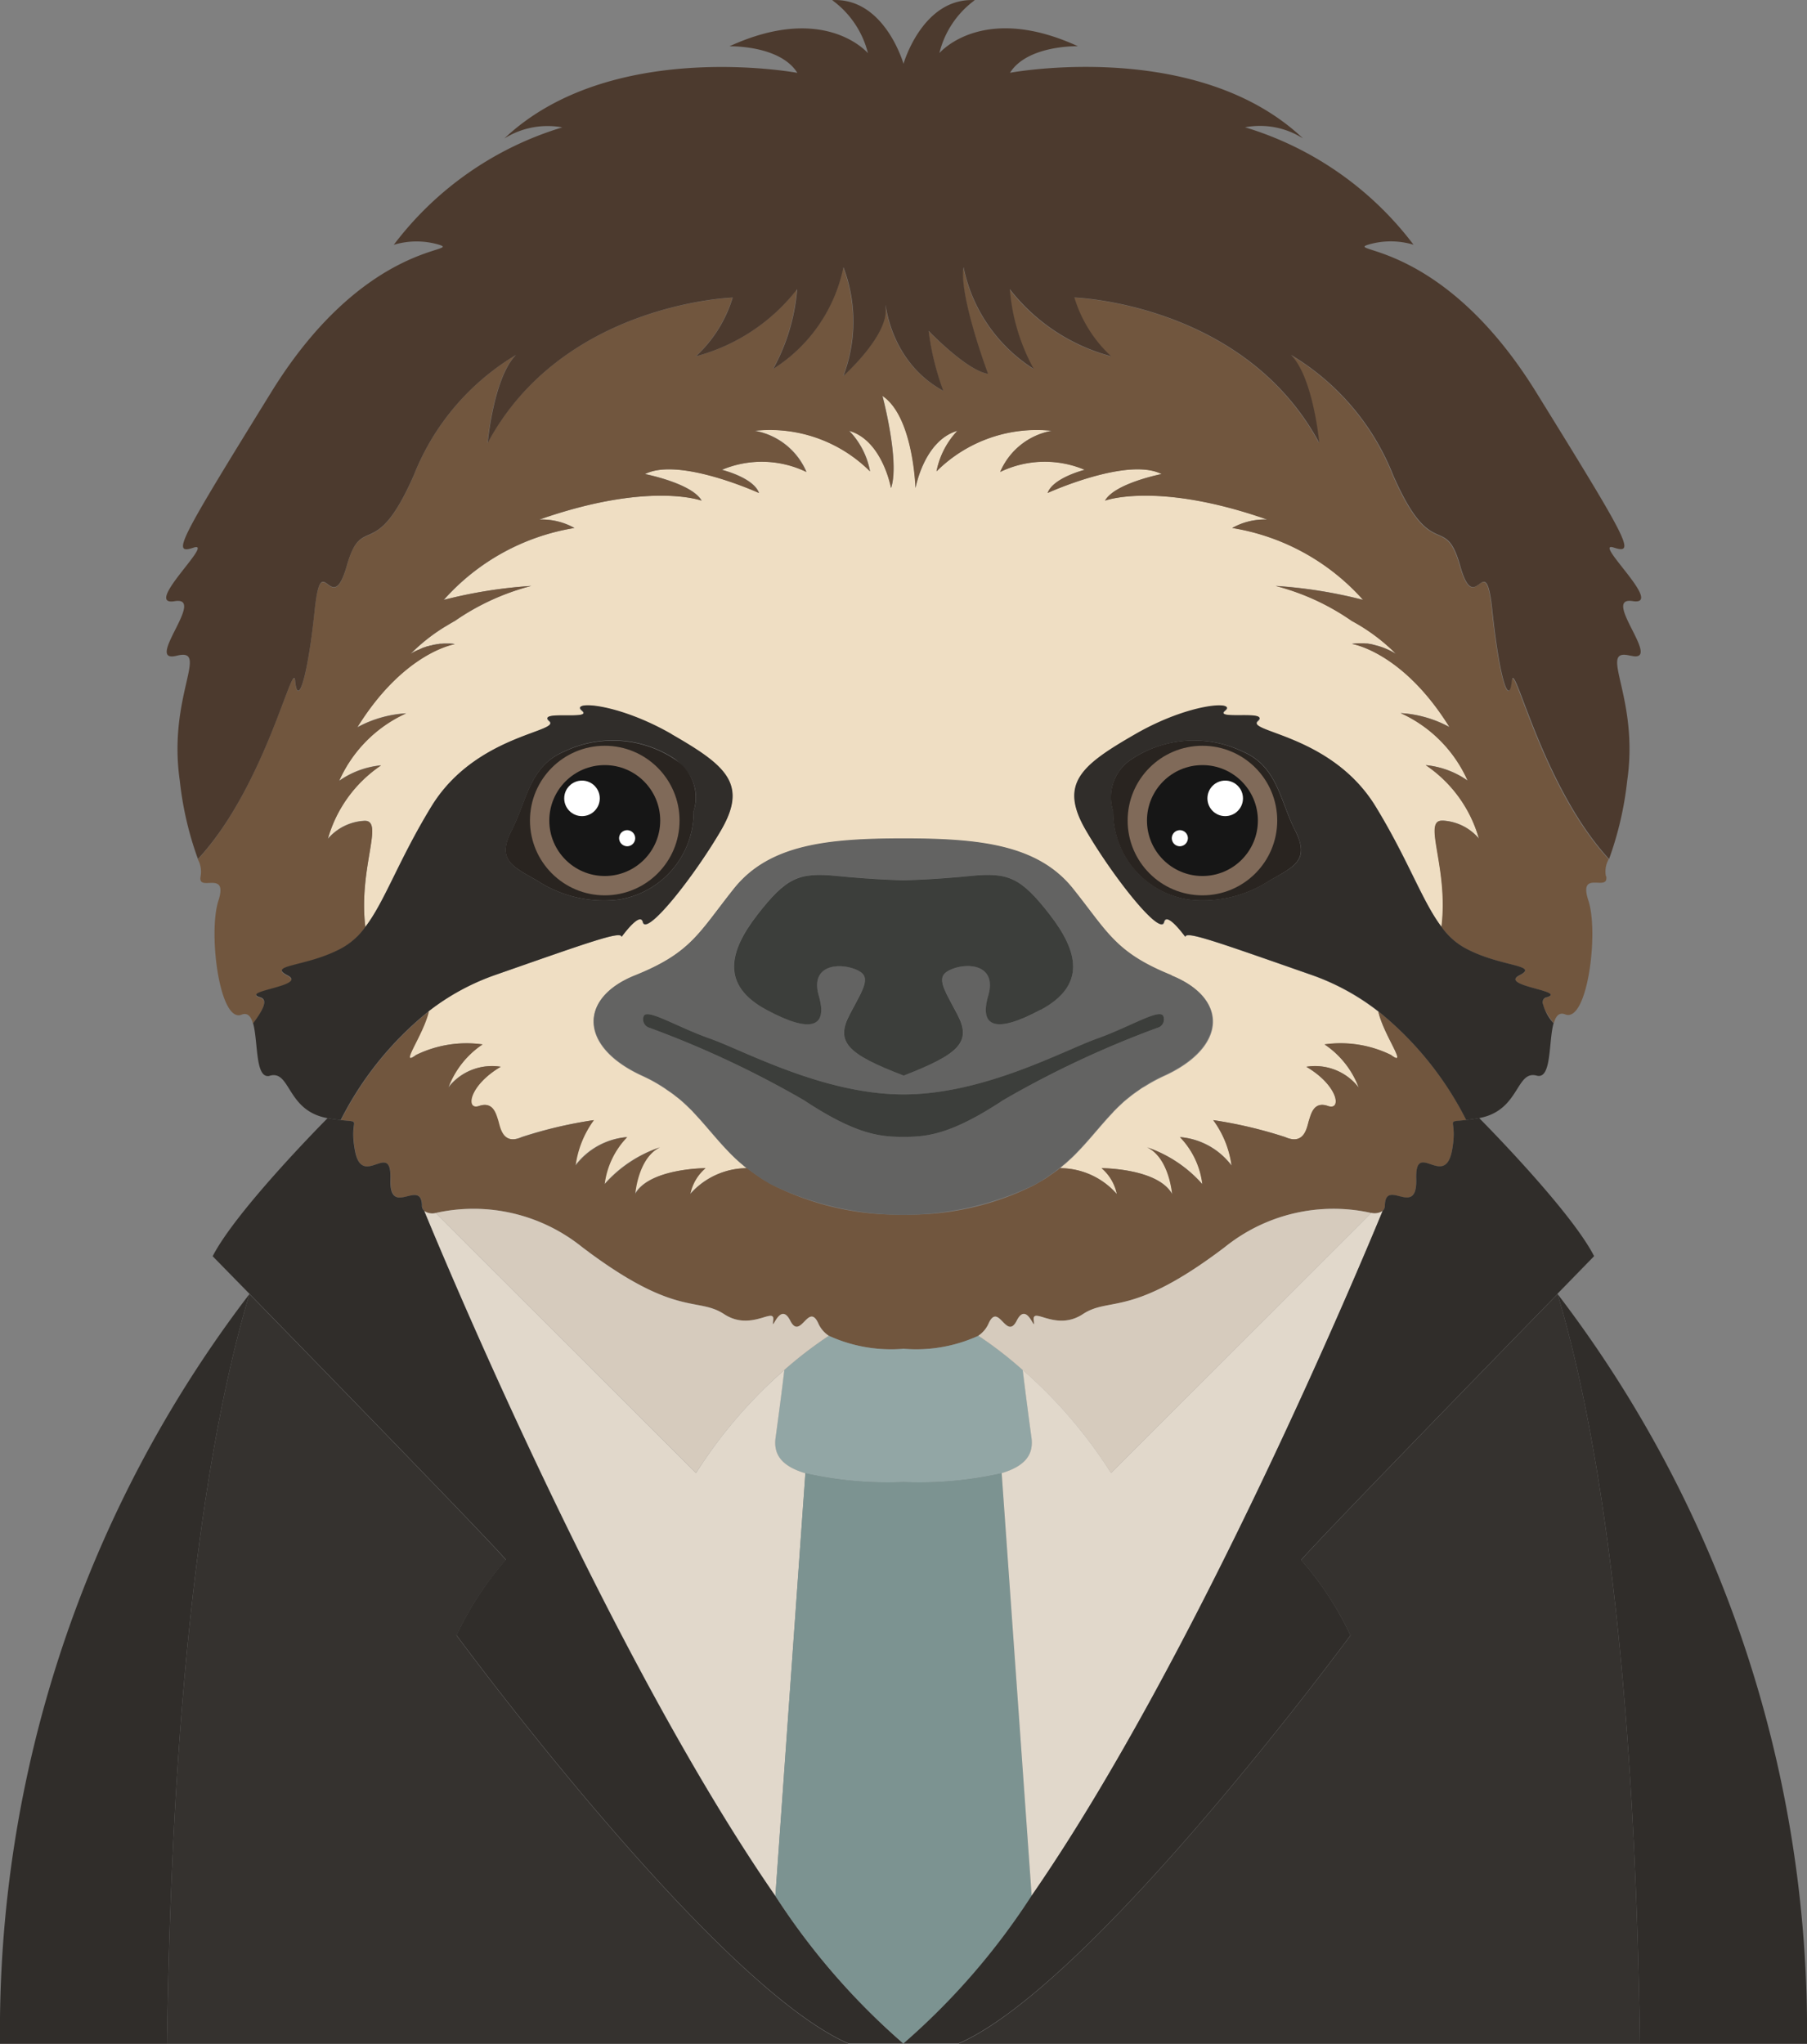 <svg xmlns="http://www.w3.org/2000/svg" width="66.276" height="74.964" viewBox="0 0 66.276 74.964">
  <rect x="0" y="0" width="66.276" height="74.964" fill="#808080" stroke="none"/>
  <g id="sloth2" transform="translate(0 0.005)">
    <path id="パス_2275" data-name="パス 2275" d="M58.029,36.273a1.864,1.864,0,0,1,1.333.659,4.835,4.835,0,0,0-1.95-2.694,3.2,3.2,0,0,1,1.536.568,4.9,4.9,0,0,0-2.455-2.476,4.287,4.287,0,0,1,1.789.512c-1.719-2.771-3.578-3.051-3.578-3.051a1.8,1.8,0,0,1,.274-.021H55.1a.531.531,0,0,1,.105.007h.035a.414.414,0,0,1,.1.014h.014a.559.559,0,0,1,.105.021c.084.021.161.042.239.063.028.007.056.021.084.028a2.861,2.861,0,0,1,.54.253,6.939,6.939,0,0,0-1.62-1.207,8.707,8.707,0,0,0-2.792-1.284,17.305,17.305,0,0,1,3.206.512,8.176,8.176,0,0,0-4.8-2.638,2.433,2.433,0,0,1,1.284-.309c-4.027-1.41-5.949-.694-5.949-.694.358-.638,2.076-.975,2.076-.975-1.256-.638-4.181.694-4.181.694.2-.561,1.361-.849,1.361-.849a3.766,3.766,0,0,0-3.1.077,2.54,2.54,0,0,1,1.894-1.508,5.206,5.206,0,0,0-4.23,1.487,3,3,0,0,1,.765-1.487c-1.228.358-1.536,2.1-1.536,2.1s-.077-2.631-1.214-3.381c0,0,.645,2.413.316,3.381,0,0-.309-1.747-1.536-2.1a2.9,2.9,0,0,1,.765,1.487,5.193,5.193,0,0,0-4.23-1.487A2.54,2.54,0,0,1,34.7,23.485a3.766,3.766,0,0,0-3.1-.077s1.157.281,1.361.849c0,0-2.925-1.333-4.181-.694,0,0,1.719.337,2.076.975,0,0-1.922-.716-5.949.694a2.433,2.433,0,0,1,1.284.309A8.167,8.167,0,0,0,21.4,28.178a17.305,17.305,0,0,1,3.206-.512,8.786,8.786,0,0,0-2.8,1.284s-.091.049-.231.133c-.042.028-.091.056-.14.084a6.663,6.663,0,0,0-1.249.989,1.783,1.783,0,0,1,.217-.119A.823.823,0,0,1,20.479,30h.007c.035-.021.077-.035.119-.056s.077-.028.119-.042.049-.021.077-.028h.021c.028-.007.056-.021.091-.028h.021s.063-.021.1-.028h.014l.105-.021h.014c.035,0,.063-.014.1-.014H21.3c.035,0,.07-.007.1-.007h.126a1.2,1.2,0,0,1,.274.021s-1.859.281-3.578,3.051a4.287,4.287,0,0,1,1.789-.512,4.9,4.9,0,0,0-2.455,2.476,3.2,3.2,0,0,1,1.536-.568,4.835,4.835,0,0,0-1.95,2.694,1.893,1.893,0,0,1,1.333-.659c.758-.042-.224,1.719.042,3.9.708-.94,1.221-2.455,2.42-4.419,1.613-2.645,4.77-2.722,4.314-3.129s1.634-.021,1.2-.386,1.291-.281,3.29.87,2.806,1.81,1.81,3.528-2.729,3.9-2.862,3.36c-.077-.323-.519.189-.779.54-.014-.231-1.157.182-4.672,1.41a8.63,8.63,0,0,0-2.406,1.319h0c-.2.877-1.122,2.083-.463,1.6a4.207,4.207,0,0,1,2.434-.386,3.3,3.3,0,0,0-1.256,1.585,2.02,2.02,0,0,1,1.922-.765c-1.178.694-1.3,1.613-.793,1.438s.617.281.694.519.154.94.877.617a15.785,15.785,0,0,1,2.638-.617,3.541,3.541,0,0,0-.673,1.663A2.638,2.638,0,0,1,28.1,47.882a3.018,3.018,0,0,0-.821,1.733,4.63,4.63,0,0,1,2.034-1.354c-.814.386-.919,1.719-.919,1.719.512-.947,2.588-.954,2.588-.954a1.726,1.726,0,0,0-.568.954,2.809,2.809,0,0,1,2.083-.954c-.042-.035-.091-.07-.126-.105s-.091-.077-.14-.119-.091-.084-.14-.126c-.091-.091-.182-.175-.267-.267-.035-.035-.063-.07-.1-.105-.407-.435-.758-.884-1.164-1.312-.028-.028-.049-.056-.077-.084L30.37,46.8c-.07-.07-.147-.14-.224-.21s-.161-.14-.246-.2a2.741,2.741,0,0,0-.288-.21c-.042-.028-.077-.056-.119-.084l-.119-.077c-.161-.1-.33-.2-.512-.288-.056-.028-.119-.056-.175-.084-2.336-1.059-2.364-2.848-.288-3.683s2.343-1.571,3.634-3.185,3.444-1.838,6.215-1.838,4.924.217,6.215,1.838,1.557,2.35,3.634,3.185,2.041,2.624-.288,3.683c-.063.028-.119.056-.175.084a5.791,5.791,0,0,0-.512.288L47,46.087c-.042.028-.077.056-.119.084-.1.07-.2.14-.288.21l-.246.2c-.077.07-.147.14-.224.21l-.112.112a.841.841,0,0,0-.077.084c-.407.428-.758.877-1.164,1.312-.035.035-.063.07-.1.105-.084.091-.175.182-.267.267-.049.042-.091.084-.14.126a1.144,1.144,0,0,1-.14.119L44,49.026a2.778,2.778,0,0,1,2.09.954,1.717,1.717,0,0,0-.561-.954s2.069,0,2.588.954c0,0-.1-1.333-.919-1.719a4.752,4.752,0,0,1,2.027,1.354,3.068,3.068,0,0,0-.821-1.733,2.627,2.627,0,0,1,1.887,1.045,3.514,3.514,0,0,0-.673-1.663,16.379,16.379,0,0,1,2.638.617c.73.323.8-.379.877-.617s.182-.7.694-.519.386-.744-.793-1.438a2.016,2.016,0,0,1,1.922.765A3.3,3.3,0,0,0,53.7,44.487a4.207,4.207,0,0,1,2.434.386c.659.491-.267-.716-.463-1.592a8.645,8.645,0,0,0-2.406-1.326c-3.514-1.228-4.651-1.641-4.665-1.41-.26-.351-.7-.863-.779-.54-.126.54-1.859-1.641-2.862-3.36s-.189-2.385,1.81-3.528,3.725-1.228,3.29-.87,1.655-.028,1.2.386,2.7.491,4.314,3.129c1.207,1.971,1.712,3.479,2.42,4.419.274-2.182-.716-3.942.042-3.9Z" transform="translate(-5.117 -6.181)" fill="#efdec3"/>
    <path id="パス_2276" data-name="パス 2276" d="M58.576,57.984c-.274,1.424-1.347-.421-1.312,1.038s-1.115-.035-1.15.961a.247.247,0,0,1-.084.21h0a.5.5,0,0,1-.414.077,6.35,6.35,0,0,0-5.366,1.249c-3.444,2.617-4.216,1.81-5.212,2.462s-1.873-.3-1.8.231-.239-.751-.624.007-.673-.737-1.045.133a1.049,1.049,0,0,1-.365.421,5.477,5.477,0,0,1-2.743.477,5.477,5.477,0,0,1-2.743-.477,1.049,1.049,0,0,1-.365-.421c-.372-.87-.666.631-1.045-.133s-.694.533-.624-.007-.8.428-1.8-.231-1.768.154-5.212-2.462A6.352,6.352,0,0,0,21.3,60.271a.546.546,0,0,1-.414-.07h0a.273.273,0,0,1-.084-.217c-.042-1-1.193.5-1.157-.961s-1.038.386-1.3-1.038c-.231-1.235.316-1.024-.519-1.122a12.148,12.148,0,0,1,3.227-3.991c-.2.884-1.122,2.09-.463,1.6a4.207,4.207,0,0,1,2.434-.386,3.3,3.3,0,0,0-1.256,1.585,2.02,2.02,0,0,1,1.922-.765c-1.178.694-1.3,1.613-.793,1.438s.617.281.694.519.154.94.877.624a16.017,16.017,0,0,1,2.638-.624,3.638,3.638,0,0,0-.673,1.67,2.647,2.647,0,0,1,1.894-1.045,3.013,3.013,0,0,0-.828,1.726,4.846,4.846,0,0,1,2.034-1.354c-.814.386-.912,1.719-.912,1.719.512-.954,2.581-.954,2.581-.954a1.7,1.7,0,0,0-.561.954,2.756,2.756,0,0,1,2.083-.954c.028.021.049.042.077.063.1.07.2.147.309.217.056.042.112.077.175.119s.14.084.217.126c.056.035.119.07.182.105a10.2,10.2,0,0,0,4.777,1.073,10.2,10.2,0,0,0,4.777-1.073c.063-.035.126-.07.182-.105.077-.042.147-.084.217-.126s.119-.077.175-.119c.105-.07.21-.147.309-.217.021-.021.049-.042.07-.063a2.769,2.769,0,0,1,2.09.954,1.7,1.7,0,0,0-.561-.954s2.069,0,2.588.954c0,0-.105-1.333-.919-1.719a4.752,4.752,0,0,1,2.027,1.354,2.987,2.987,0,0,0-.821-1.726,2.647,2.647,0,0,1,1.894,1.045,3.638,3.638,0,0,0-.673-1.67,16.017,16.017,0,0,1,2.638.624c.723.316.8-.386.877-.624s.182-.7.694-.519.386-.744-.793-1.438a2.02,2.02,0,0,1,1.922.765A3.3,3.3,0,0,0,53.9,54.084a4.207,4.207,0,0,1,2.434.386c.659.491-.267-.716-.463-1.6A12.148,12.148,0,0,1,59.1,56.861C58.26,56.96,58.808,56.749,58.576,57.984Z" transform="translate(-5.32 -15.784)" fill="#71563e"/>
    <path id="パス_2277" data-name="パス 2277" d="M61.994,36.3c.112.617-1.038-.274-.652.9s-.035,4.489-.849,4.174c-.224-.091-.351.063-.421.33-.372-.5-.561-.863-.26-.954.772-.231-1.768-.414-1-.807s-.744-.3-2.027-1.017a2.669,2.669,0,0,1-.835-.758c.274-2.182-.716-3.942.042-3.9a1.864,1.864,0,0,1,1.333.659,4.835,4.835,0,0,0-1.95-2.694,3.2,3.2,0,0,1,1.536.568,4.9,4.9,0,0,0-2.455-2.476,4.287,4.287,0,0,1,1.789.512c-1.719-2.771-3.578-3.051-3.578-3.051a1.8,1.8,0,0,1,.274-.021h.126a.531.531,0,0,1,.105.007H53.2a.414.414,0,0,1,.1.014h.014a.559.559,0,0,1,.105.021c.084.021.161.042.239.063.028.007.056.021.084.028a2.861,2.861,0,0,1,.54.253,6.939,6.939,0,0,0-1.62-1.207,8.707,8.707,0,0,0-2.792-1.284,17.305,17.305,0,0,1,3.206.512,8.176,8.176,0,0,0-4.8-2.638,2.433,2.433,0,0,1,1.284-.309c-4.027-1.41-5.949-.694-5.949-.694.358-.638,2.076-.975,2.076-.975-1.256-.638-4.181.694-4.181.694.2-.561,1.361-.849,1.361-.849a3.766,3.766,0,0,0-3.1.077,2.54,2.54,0,0,1,1.894-1.508,5.206,5.206,0,0,0-4.23,1.487,3,3,0,0,1,.765-1.487c-1.228.358-1.536,2.1-1.536,2.1s-.077-2.631-1.214-3.381c0,0,.645,2.413.316,3.381,0,0-.309-1.747-1.536-2.1a2.9,2.9,0,0,1,.765,1.487,5.193,5.193,0,0,0-4.23-1.487,2.54,2.54,0,0,1,1.894,1.508,3.766,3.766,0,0,0-3.1-.077s1.157.281,1.361.849c0,0-2.925-1.333-4.181-.694,0,0,1.719.337,2.076.975,0,0-1.922-.716-5.949.694a2.433,2.433,0,0,1,1.284.309,8.167,8.167,0,0,0-4.791,2.638,17.305,17.305,0,0,1,3.206-.512,8.786,8.786,0,0,0-2.8,1.284s-.091.049-.231.133c-.042.028-.091.056-.14.084a6.663,6.663,0,0,0-1.249.989,1.784,1.784,0,0,1,.217-.119A.823.823,0,0,1,18.439,28h.007c.035-.021.077-.035.119-.056s.077-.028.119-.042.049-.021.077-.028h.021c.028-.007.056-.021.091-.028H18.9s.063-.021.1-.028h.014l.105-.021h.014c.035,0,.063-.014.1-.014h.035c.035,0,.07-.007.1-.007h.126a1.2,1.2,0,0,1,.274.021s-1.859.281-3.578,3.051a4.287,4.287,0,0,1,1.789-.512,4.9,4.9,0,0,0-2.455,2.476,3.2,3.2,0,0,1,1.536-.568,4.835,4.835,0,0,0-1.95,2.694,1.893,1.893,0,0,1,1.333-.659c.758-.042-.224,1.719.042,3.9a2.669,2.669,0,0,1-.835.758c-1.284.716-2.792.624-2.027,1.017s-1.768.575-1,.807c.3.091.112.456-.26.954-.07-.267-.2-.421-.421-.33-.807.316-1.228-3-.849-4.174s-.772-.288-.652-.9a.948.948,0,0,0-.1-.624c2.455-2.666,3.479-7.366,3.564-6.545.105,1.024.463-.154.716-2.567s.617.358,1.178-1.641,1.024-.049,2.462-3.332A8.975,8.975,0,0,1,22,17.19c-.821.828-1.038,3.227-1.038,3.227,2.757-5.128,8.986-5.331,8.986-5.331A4.839,4.839,0,0,1,28.6,17.239a6.971,6.971,0,0,0,3.711-2.462,7.251,7.251,0,0,1-.877,2.925,5.78,5.78,0,0,0,2.574-3.732,5.63,5.63,0,0,1,0,3.991s1.55-1.382,1.55-2.385S35.4,17.267,37.674,18.5a9.793,9.793,0,0,1-.54-2.2s1.4,1.459,2.182,1.578c0,0-1.08-2.862-.9-3.914A5.78,5.78,0,0,0,40.985,17.7a7.251,7.251,0,0,1-.877-2.925,6.971,6.971,0,0,0,3.711,2.462,4.839,4.839,0,0,1-1.347-2.154s6.229.2,8.986,5.331c0,0-.217-2.4-1.038-3.227A8.975,8.975,0,0,1,54.166,21.6c1.438,3.283,1.894,1.333,2.462,3.332s.926-.772,1.178,1.641.617,3.592.716,2.567c.084-.814,1.1,3.879,3.564,6.545a.907.907,0,0,0-.1.624Z" transform="translate(-3.084 -4.172)" fill="#71563e"/>
    <path id="パス_2278" data-name="パス 2278" d="M52.255,48.853c-2.076-.835-2.343-1.571-3.634-3.185s-3.444-1.838-6.215-1.838-4.924.217-6.215,1.838-1.557,2.35-3.634,3.185-2.041,2.624.288,3.683c.063.028.119.056.175.084a5.791,5.791,0,0,1,.512.288l.119.077c.042.028.077.056.119.084.1.07.2.14.288.21s.168.133.246.2.154.14.224.21l.112.112a.842.842,0,0,1,.077.084c.407.428.758.877,1.164,1.312.035.035.063.07.1.105.084.091.175.182.267.267.049.042.091.084.14.126a1.145,1.145,0,0,0,.14.119l.126.105c.028.021.049.042.077.063.1.077.2.147.309.224.056.042.112.077.175.119s.14.084.217.133a1.506,1.506,0,0,0,.182.1,11.1,11.1,0,0,0,9.554,0c.063-.035.126-.063.182-.1a2.25,2.25,0,0,0,.217-.133,1.539,1.539,0,0,0,.175-.119c.105-.07.21-.147.309-.224.028-.021.049-.042.077-.063l.126-.105c.049-.035.091-.077.14-.119s.091-.084.14-.126c.091-.091.182-.175.267-.267.035-.035.063-.07.1-.105.407-.435.758-.884,1.164-1.312.028-.028.049-.056.077-.084l.112-.112c.07-.07.147-.14.224-.21s.161-.14.246-.2a2.741,2.741,0,0,1,.288-.21c.042-.028.077-.056.119-.084l.119-.077c.161-.1.33-.2.512-.288.056-.028.119-.056.175-.084,2.336-1.059,2.364-2.848.288-3.683ZM37.047,46.629c1.052-1.361,1.515-1.564,2.9-1.424s2.462.161,2.462.161,1.08-.021,2.462-.161,1.845.063,2.9,1.424,1.333,2.588-.33,3.486-2.252.617-1.922-.512-.723-1.228-1.34-.975-.337.638.2,1.648.105,1.459-1.971,2.252c-2.076-.793-2.511-1.235-1.971-2.252s.821-1.4.2-1.648-1.67-.154-1.34.975-.253,1.41-1.922.512-1.382-2.133-.33-3.486Zm14.668,4.153a36.139,36.139,0,0,0-5.654,2.652c-1.922,1.27-2.806,1.347-3.655,1.347s-1.733-.077-3.655-1.347A36.138,36.138,0,0,0,33.1,50.782a.325.325,0,0,1-.224-.421c.112-.316,1.214.386,2.434.814s4.153,2.048,7.1,2.048,5.878-1.613,7.1-2.048,2.322-1.136,2.434-.814A.325.325,0,0,1,51.715,50.782Z" transform="translate(-9.268 -13.085)" fill="#636362"/>
    <path id="パス_2279" data-name="パス 2279" d="M49.625,50.684c-1.67.9-2.252.617-1.922-.512s-.723-1.228-1.34-.975-.337.638.2,1.648S46.671,52.3,44.6,53.1c-2.076-.793-2.511-1.235-1.971-2.252s.821-1.4.2-1.648-1.67-.154-1.34.975-.253,1.41-1.922.512-1.382-2.132-.33-3.486,1.515-1.564,2.9-1.424,2.462.161,2.462.161,1.08-.021,2.462-.161,1.845.063,2.9,1.424,1.333,2.588-.33,3.486Z" transform="translate(-11.457 -13.654)" fill="#3c3e3b"/>
    <path id="パス_2280" data-name="パス 2280" d="M52.482,53.526a36.139,36.139,0,0,0-5.654,2.652c-1.922,1.27-2.806,1.347-3.655,1.347s-1.733-.077-3.655-1.347a36.139,36.139,0,0,0-5.654-2.652.325.325,0,0,1-.224-.421c.112-.316,1.214.386,2.434.814s4.153,2.048,7.1,2.048,5.878-1.613,7.1-2.048,2.322-1.136,2.434-.814A.321.321,0,0,1,52.482,53.526Z" transform="translate(-10.035 -15.83)" fill="#3c3e3b"/>
    <path id="パス_2281" data-name="パス 2281" d="M28.588,37.93c-2-1.15-3.725-1.228-3.29-.863s-1.656-.028-1.2.379-2.7.491-4.321,3.136c-1.2,1.964-1.7,3.472-2.42,4.412a2.618,2.618,0,0,1-.835.765c-1.284.716-2.792.624-2.027,1.017s-1.768.575-1,.807c.3.084.112.456-.26.954.182.645.077,1.936.54,1.936a.164.164,0,0,0,.077-.014c.765-.21.61,1.291,2.111,1.557.2.035.358.056.484.07a12.148,12.148,0,0,1,3.227-3.991,8.551,8.551,0,0,1,2.406-1.319c3.514-1.228,4.658-1.641,4.672-1.41.26-.351.7-.863.779-.547.126.54,1.859-1.641,2.862-3.353s.189-2.385-1.81-3.535Zm.807,2.834A3.263,3.263,0,0,1,26.659,44a4.473,4.473,0,0,1-3-.694c-.9-.519-1.5-.751-.94-1.838s.652-2.357,1.922-2.9a4.114,4.114,0,0,1,4.062.274,1.833,1.833,0,0,1,.21.189c.063.063.119.126.175.189a1.564,1.564,0,0,1,.3,1.543Z" transform="translate(-3.952 -11.009)" fill="#302d2a"/>
    <path id="パス_2282" data-name="パス 2282" d="M62.388,24.045c-1.228-.309.337,1.48-.112,4.581a12.332,12.332,0,0,1-.666,2.876c-2.455-2.666-3.479-7.366-3.564-6.545-.105,1.024-.463-.154-.716-2.567s-.617.358-1.178-1.641-1.024-.049-2.462-3.332a8.975,8.975,0,0,0-3.746-4.405c.821.828,1.038,3.227,1.038,3.227C48.225,11.11,42,10.907,42,10.907a4.839,4.839,0,0,0,1.347,2.154A6.971,6.971,0,0,1,39.632,10.6a7.251,7.251,0,0,0,.877,2.925,5.78,5.78,0,0,1-2.574-3.732c-.175,1.052.9,3.914.9,3.914-.779-.112-2.182-1.578-2.182-1.578a9.793,9.793,0,0,0,.54,2.2C34.925,13.1,35.079,10.4,35.079,11.4s-1.55,2.385-1.55,2.385a5.63,5.63,0,0,0,0-3.991,5.78,5.78,0,0,1-2.574,3.732,7.251,7.251,0,0,0,.877-2.925,6.971,6.971,0,0,1-3.711,2.462,4.839,4.839,0,0,0,1.347-2.154s-6.229.2-8.986,5.331c0,0,.217-2.4,1.038-3.227a8.975,8.975,0,0,0-3.746,4.405c-1.438,3.283-1.894,1.333-2.462,3.332s-.926-.772-1.178,1.641-.617,3.592-.716,2.567c-.084-.814-1.1,3.879-3.564,6.545a12.22,12.22,0,0,1-.666-2.876c-.449-3.1,1.115-4.889-.112-4.581s1.115-2.2-.077-2,1.5-2.231.694-1.964-.575-.154,2.848-5.7,7.015-5.128,6.166-5.408a2.9,2.9,0,0,0-1.67,0,12.143,12.143,0,0,1,6.18-4.307,2.989,2.989,0,0,0-2.125.407c3.9-3.69,10.747-2.406,10.747-2.406-.638-1.024-2.49-.975-2.49-.975,3.437-1.578,5.009.175,5.079.253A3.433,3.433,0,0,0,33.115,0c1.922-.105,2.617,2.336,2.617,2.336S36.426-.1,38.348,0a3.407,3.407,0,0,0-1.3,1.943c.07-.077,1.641-1.831,5.079-.253,0,0-1.845-.049-2.49.975,0,0,6.846-1.284,10.747,2.406a2.951,2.951,0,0,0-2.125-.407,12.143,12.143,0,0,1,6.18,4.307,2.9,2.9,0,0,0-1.67,0c-.849.281,2.743-.126,6.166,5.408s3.655,5.963,2.848,5.7,1.887,2.154.694,1.964,1.157,2.308-.077,2Z" transform="translate(-2.594 0)" fill="#4c3a2e"/>
    <path id="パス_2283" data-name="パス 2283" d="M73.349,47.765a.173.173,0,0,1,.147-.182c.772-.231-1.768-.414-1-.807s-.744-.3-2.027-1.017A2.6,2.6,0,0,1,69.638,45c-.716-.94-1.221-2.455-2.42-4.419-1.62-2.645-4.77-2.722-4.321-3.136s-1.634-.021-1.2-.379-1.291-.288-3.29.863-2.813,1.817-1.81,3.535,2.729,3.893,2.862,3.353c.077-.316.519.2.779.547.014-.231,1.157.182,4.672,1.41a8.551,8.551,0,0,1,2.406,1.319,12.148,12.148,0,0,1,3.227,3.991c.126-.014.281-.035.477-.07h0c1.494-.274,1.34-1.768,2.111-1.557.554.147.428-1.242.617-1.922a1.7,1.7,0,0,1-.407-.772ZM63.331,43.3a4.473,4.473,0,0,1-3,.694A3.263,3.263,0,0,1,57.6,40.764a1.661,1.661,0,0,1,.687-1.922,4.149,4.149,0,0,1,4.062-.274c1.27.54,1.368,1.8,1.922,2.9a1.942,1.942,0,0,1,.161.393.936.936,0,0,1,.035.133C64.6,42.651,64.068,42.883,63.331,43.3Z" transform="translate(-16.767 -11.009)" fill="#302d2a"/>
    <path id="パス_2284" data-name="パス 2284" d="M33.338,41.319A3.263,3.263,0,0,1,30.6,44.552a4.463,4.463,0,0,1-3-.694c-.9-.519-1.5-.751-.94-1.838s.652-2.357,1.922-2.89a4.117,4.117,0,0,1,4.055.274,1.658,1.658,0,0,1,.694,1.922Z" transform="translate(-7.896 -11.563)" fill="#292420"/>
    <path id="パス_2285" data-name="パス 2285" d="M63.905,43.856a4.473,4.473,0,0,1-3,.694,3.255,3.255,0,0,1-2.736-3.234,1.658,1.658,0,0,1,.694-1.922,4.117,4.117,0,0,1,4.055-.267c1.27.54,1.368,1.8,1.922,2.89S64.81,43.337,63.905,43.856Z" transform="translate(-17.341 -11.562)" fill="#292420"/>
    <circle id="楕円形_13" data-name="楕円形 13" cx="2.743" cy="2.743" r="2.743" transform="translate(19.438 27.349)" fill="#806a59"/>
    <circle id="楕円形_14" data-name="楕円形 14" cx="2.034" cy="2.034" r="2.034" transform="translate(20.147 28.058)" fill="#161616"/>
    <circle id="楕円形_15" data-name="楕円形 15" cx="0.652" cy="0.652" r="0.652" transform="translate(20.694 28.626)" fill="#fff"/>
    <path id="パス_2286" data-name="パス 2286" d="M32.37,43.7a.295.295,0,1,1,.295.295A.3.3,0,0,1,32.37,43.7Z" transform="translate(-9.663 -12.96)" fill="#fff"/>
    <circle id="楕円形_16" data-name="楕円形 16" cx="2.743" cy="2.743" r="2.743" transform="translate(41.359 27.349)" fill="#806a59"/>
    <circle id="楕円形_17" data-name="楕円形 17" cx="2.034" cy="2.034" r="2.034" transform="translate(42.068 28.058)" fill="#161616"/>
    <circle id="楕円形_18" data-name="楕円形 18" cx="0.652" cy="0.652" r="0.652" transform="translate(44.285 28.626)" fill="#fff"/>
    <path id="パス_2287" data-name="パス 2287" d="M61.859,43.7a.295.295,0,1,0-.295.295A.3.3,0,0,0,61.859,43.7Z" transform="translate(-18.29 -12.96)" fill="#fff"/>
    <path id="パス_2288" data-name="パス 2288" d="M48.837,74.884a13.665,13.665,0,0,1-3.6.323,13.664,13.664,0,0,1-3.6-.323c-.884-.267-1.186-.7-1.087-1.34.077-.568.21-1.564.316-2.448h0A14.5,14.5,0,0,1,42.5,69.84a5.477,5.477,0,0,0,2.743.477,5.477,5.477,0,0,0,2.743-.477,14.868,14.868,0,0,1,1.627,1.249h0c.105.891.239,1.887.316,2.455C50.022,74.182,49.721,74.617,48.837,74.884Z" transform="translate(-12.1 -20.85)" fill="#92a6a5"/>
    <path id="パス_2289" data-name="パス 2289" d="M37.2,67.865a14.868,14.868,0,0,0-1.627,1.249h0A17.547,17.547,0,0,0,32.327,72.9l-9.547-9.54a6.352,6.352,0,0,1,5.366,1.249c3.444,2.617,4.216,1.81,5.212,2.462s1.873-.3,1.8.231.239-.751.624.007.673-.737,1.045.133A1.049,1.049,0,0,0,37.2,67.865Z" transform="translate(-6.8 -18.875)" fill="#d6cbbd"/>
    <path id="パス_2290" data-name="パス 2290" d="M33.731,95.158h-25c.21-14.373,1.592-22.7,3.023-27.5,2.757,2.827,8.839,9.077,9.407,9.751a12.05,12.05,0,0,0-1.81,2.771S28.764,92.991,33.731,95.158Z" transform="translate(-2.606 -20.199)" fill="#35322f"/>
    <path id="パス_2291" data-name="パス 2291" d="M36.458,92.4H34.444c-4.966-2.168-14.38-14.977-14.38-14.977a12.05,12.05,0,0,1,1.81-2.771c-.568-.673-6.65-6.924-9.407-9.751L11.12,63.525c.877-1.712,4.216-5.065,4.216-5.065.2.035.358.056.484.07.835.1.288-.112.519,1.122.267,1.424,1.347-.421,1.3,1.038s1.115-.035,1.157.961a.247.247,0,0,0,.084.21h0c.8,1.943,6.818,16.366,12.872,25.12a25.461,25.461,0,0,0,4.7,5.422Z" transform="translate(-3.32 -17.453)" fill="#302d2a"/>
    <path id="パス_2292" data-name="パス 2292" d="M65.565,63.361,56.018,72.9a17.318,17.318,0,0,0-3.241-3.781h0a14.5,14.5,0,0,0-1.627-1.256,1.049,1.049,0,0,0,.365-.421c.372-.87.659.631,1.045-.133s.694.533.624-.007.8.428,1.8-.231,1.768.154,5.212-2.462a6.35,6.35,0,0,1,5.366-1.249Z" transform="translate(-15.269 -18.875)" fill="#d6cbbd"/>
    <path id="パス_2293" data-name="パス 2293" d="M75.111,95.158h-25c4.966-2.168,14.38-14.977,14.38-14.977a11.92,11.92,0,0,0-1.81-2.764c.568-.673,6.65-6.931,9.407-9.758C73.518,72.458,74.9,80.785,75.111,95.158Z" transform="translate(-14.959 -20.199)" fill="#35322f"/>
    <path id="パス_2294" data-name="パス 2294" d="M36.164,72.937l-1.1,15.5C29.008,79.679,22.99,65.256,22.19,63.32a.517.517,0,0,0,.414.07l9.547,9.54a17.318,17.318,0,0,1,3.241-3.781c-.105.884-.239,1.88-.316,2.448-.1.638.2,1.073,1.087,1.34Z" transform="translate(-6.624 -18.904)" fill="#e1d8cb"/>
    <path id="パス_2295" data-name="パス 2295" d="M49.94,92.526a25.462,25.462,0,0,1-4.7,5.422,25.461,25.461,0,0,1-4.7-5.422l1.1-15.5a13.664,13.664,0,0,0,3.6.323,13.664,13.664,0,0,0,3.6-.323l1.1,15.5Z" transform="translate(-12.102 -22.996)" fill="#7c9391"/>
    <path id="パス_2296" data-name="パス 2296" d="M66.344,63.32c-.8,1.936-6.818,16.359-12.872,25.113l-1.1-15.5c.884-.267,1.186-.7,1.087-1.34-.077-.568-.21-1.564-.316-2.448a17.317,17.317,0,0,1,3.241,3.781l9.547-9.54a.554.554,0,0,0,.414-.07Z" transform="translate(-15.633 -18.904)" fill="#e1d8cb"/>
    <path id="パス_2297" data-name="パス 2297" d="M71.231,64.907c-2.757,2.827-8.839,9.084-9.407,9.758a11.92,11.92,0,0,1,1.81,2.764S54.22,90.237,49.253,92.4H47.24a25.46,25.46,0,0,0,4.7-5.422c6.054-8.754,12.073-23.177,12.872-25.113h0a.273.273,0,0,0,.084-.217c.035-1,1.193.5,1.15-.961s1.038.386,1.312-1.038c.231-1.235-.316-1.024.519-1.122.126-.014.281-.035.477-.07h0s3.339,3.353,4.216,5.065l-1.347,1.382Z" transform="translate(-14.102 -17.453)" fill="#302d2a"/>
    <path id="パス_2298" data-name="パス 2298" d="M9.147,67.66c-1.431,4.8-2.813,13.125-3.023,27.5H0A44.507,44.507,0,0,1,9.147,67.66Z" transform="translate(0 -20.199)" fill="#302d2a"/>
    <path id="パス_2299" data-name="パス 2299" d="M90.587,95.158H84.463c-.21-14.373-1.592-22.7-3.023-27.5A44.507,44.507,0,0,1,90.587,95.158Z" transform="translate(-24.311 -20.199)" fill="#302d2a"/>
  </g>
</svg>
